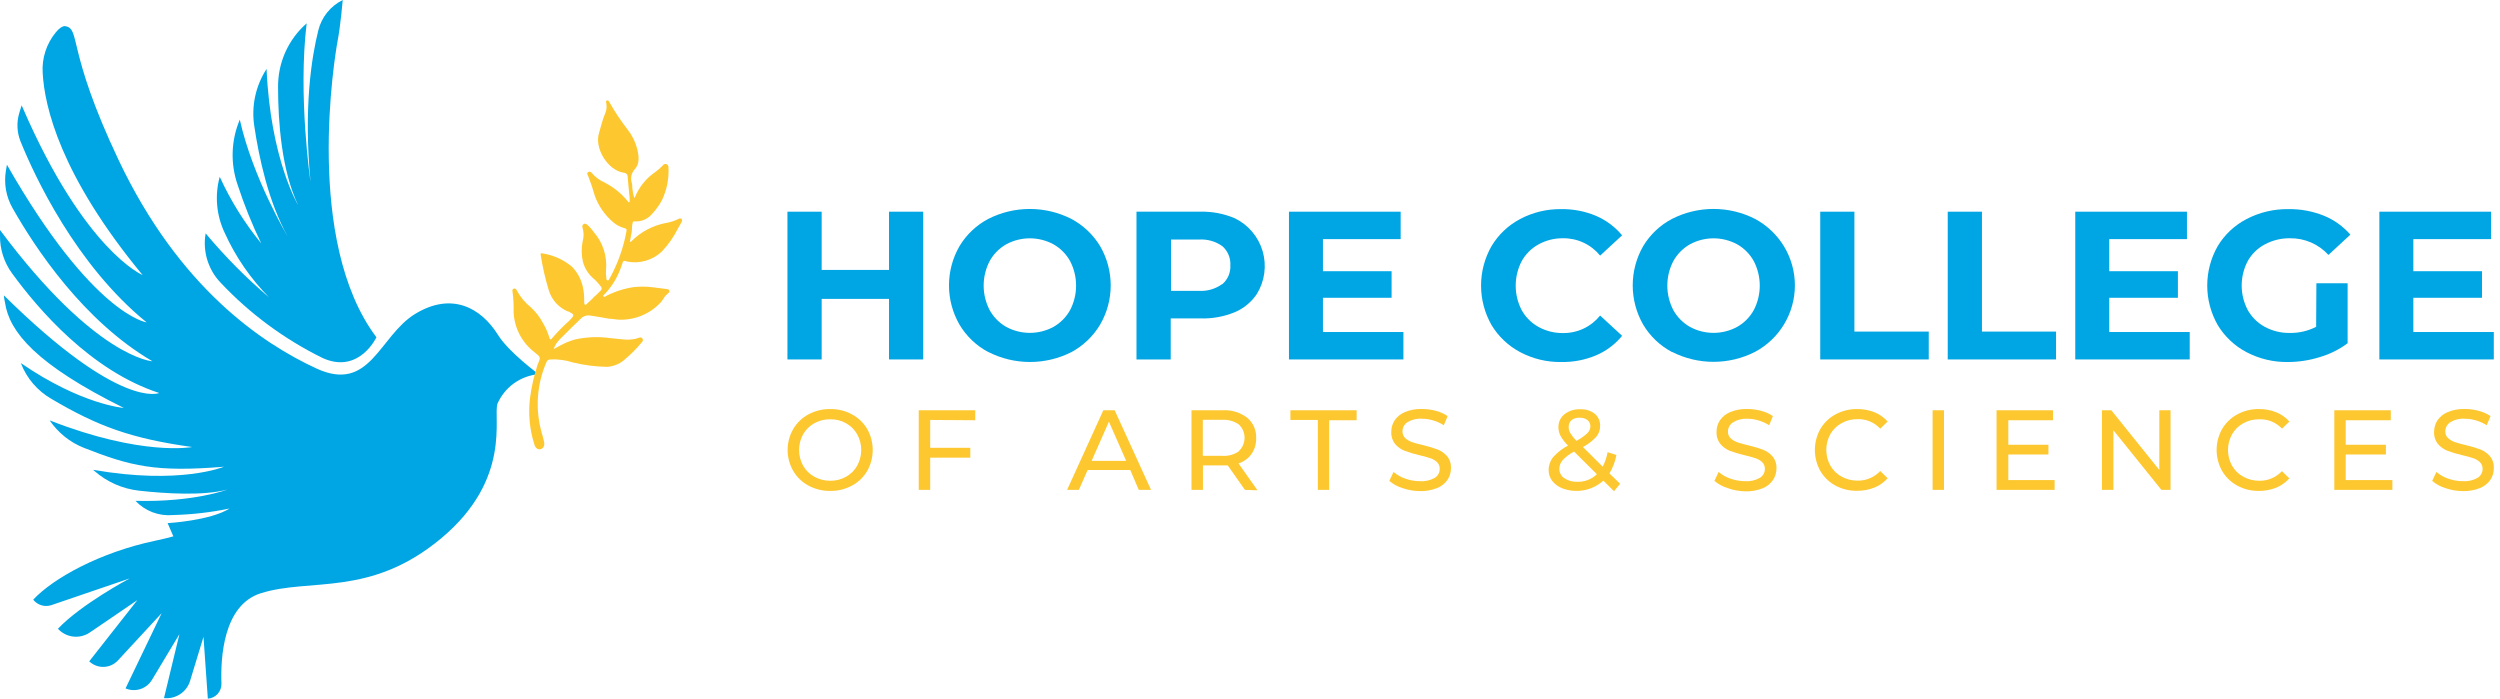 <svg width="229" height="64" viewBox="0 0 229 64" fill="none" xmlns="http://www.w3.org/2000/svg">
<path d="M29.808 32.903C32.966 34.131 34.48 30.895 34.48 30.895C27.834 22.061 30.677 5.093 30.919 3.781C31.194 2.378 31.395 0 31.395 0C30.838 0.274 30.348 0.667 29.96 1.152C29.572 1.636 29.296 2.201 29.152 2.805C28.552 5.2 27.794 9.85 28.445 16.665C28.445 16.665 27.278 8.773 28.092 2.137C27.254 2.867 26.585 3.772 26.133 4.787C25.68 5.802 25.455 6.904 25.472 8.015C25.472 11.201 25.803 15.655 27.312 18.796C27.312 18.796 24.777 14.601 24.418 6.316C23.408 7.869 23.008 9.741 23.296 11.572C23.722 14.432 24.597 18.532 26.358 21.668C26.358 21.668 23.161 16.339 21.961 10.943V10.971C21.162 12.869 21.094 14.995 21.77 16.939C22.369 18.772 23.09 20.561 23.93 22.296C22.403 20.435 21.125 18.384 20.127 16.194C19.659 17.904 19.82 19.724 20.581 21.326C21.578 23.53 22.961 25.538 24.665 27.255C22.558 25.465 20.608 23.498 18.837 21.376C18.695 22.189 18.746 23.023 18.988 23.812C19.23 24.601 19.655 25.321 20.228 25.914C22.891 28.739 26.039 31.064 29.522 32.78L29.808 32.903Z" fill="#00A5E4"/>
<path d="M45.619 30.682C44.054 28.175 41.368 26.722 38.041 28.747C34.715 30.772 33.924 36.039 28.966 33.745C24.007 31.45 16.413 26.363 10.86 14.651C6.025 4.442 7.444 2.62 5.94 2.39C5.733 2.39 5.452 2.552 5.122 2.95C4.256 3.995 3.822 5.332 3.91 6.686C4.073 9.715 5.503 16.059 13.064 25.196C13.064 25.196 7.769 23.003 2.076 9.861L1.98 9.648C1.908 9.878 1.84 10.113 1.767 10.349C1.507 11.208 1.548 12.13 1.885 12.963C3.153 16.098 6.933 24.248 13.434 29.532C13.434 29.532 8.493 28.864 0.634 15.089C0.601 15.279 0.567 15.476 0.539 15.649C0.344 16.827 0.562 18.036 1.156 19.071C3.209 22.7 7.629 29.392 13.967 33.094C13.967 33.094 8.767 32.83 0 21.068V21.584C-0.015 22.834 0.379 24.056 1.122 25.062C3.456 28.27 8.302 33.958 14.584 35.999C14.584 35.999 11.045 37.609 0.359 27.058C0.359 27.277 0.421 27.49 0.455 27.703C0.853 30.43 3.332 33.391 11.342 37.368C11.342 37.368 7.455 37.076 1.908 33.257C2.436 34.641 3.427 35.8 4.712 36.538C8.958 39.051 12.032 40.172 17.602 40.947C17.602 40.947 13.053 41.833 4.549 38.507C5.321 39.642 6.415 40.519 7.691 41.025C11.987 42.708 14.253 43.269 20.513 42.753C20.513 42.753 16.508 44.435 8.526 43.033L8.655 43.145C9.8 44.15 11.225 44.778 12.739 44.946C15.162 45.215 18.623 45.434 20.821 44.845C20.821 44.845 17.776 46.017 12.408 45.877C12.844 46.34 13.379 46.698 13.974 46.924C14.569 47.149 15.207 47.236 15.841 47.178C17.586 47.134 19.325 46.933 21.035 46.578C19.251 47.7 15.353 47.919 15.353 47.919L15.88 49.13C15.347 49.276 14.792 49.411 14.197 49.534C9.177 50.594 4.892 52.95 3.041 54.93C3.235 55.177 3.501 55.358 3.803 55.446C4.105 55.535 4.426 55.527 4.723 55.424L11.875 52.984C11.875 52.984 7.427 55.351 5.307 57.594C5.67 57.992 6.163 58.246 6.698 58.309C7.232 58.373 7.771 58.243 8.218 57.942L12.582 54.969L8.173 60.578C8.35 60.747 8.558 60.879 8.786 60.966C9.014 61.054 9.258 61.095 9.502 61.088C9.746 61.08 9.986 61.025 10.209 60.924C10.431 60.823 10.632 60.679 10.798 60.5L14.809 56.164L11.499 63.058C11.932 63.243 12.417 63.264 12.864 63.117C13.311 62.971 13.689 62.666 13.928 62.261L16.435 58.088L15.022 63.944C15.541 64.001 16.064 63.874 16.5 63.586C16.937 63.299 17.259 62.868 17.411 62.368L18.64 58.335L19.038 64C19.387 63.974 19.712 63.813 19.945 63.551C20.177 63.29 20.299 62.947 20.283 62.598C20.199 60.264 20.451 55.446 23.856 54.352C28.394 52.9 33.902 54.751 40.42 49.304C46.938 43.858 45.137 38.159 45.574 36.964C45.904 36.219 46.428 35.577 47.091 35.104C47.754 34.631 48.532 34.346 49.344 34.277C49.344 34.277 46.612 32.275 45.619 30.682Z" fill="#00A5E4"/>
<path d="M57.894 20.754C57.902 20.638 57.92 20.523 57.95 20.412C57.95 20.333 58.007 20.266 58.102 20.277C58.414 20.302 58.727 20.251 59.014 20.128C59.302 20.005 59.554 19.814 59.751 19.57C59.962 19.355 60.15 19.118 60.312 18.863C60.441 18.712 60.508 18.521 60.62 18.364C61.073 17.435 61.283 16.407 61.232 15.375C61.244 15.306 61.233 15.235 61.201 15.173C61.168 15.111 61.116 15.061 61.052 15.032C60.991 15.011 60.925 15.011 60.863 15.033C60.802 15.054 60.75 15.095 60.716 15.15C60.501 15.382 60.262 15.591 60.003 15.773C59.184 16.336 58.547 17.125 58.169 18.044C58.169 18.044 58.13 18.089 58.091 18.14C58.005 17.832 57.946 17.516 57.917 17.198C57.917 17.052 57.917 16.9 57.872 16.754C57.802 16.542 57.79 16.314 57.837 16.095C57.884 15.876 57.989 15.674 58.141 15.509C58.607 15.016 58.528 14.298 58.371 13.653C58.205 13.003 57.905 12.396 57.49 11.869C56.886 11.088 56.337 10.265 55.847 9.406C55.791 9.311 55.746 9.16 55.6 9.205C55.454 9.249 55.527 9.401 55.544 9.507C55.594 9.801 55.557 10.104 55.438 10.377C55.202 10.938 55.045 11.566 54.877 12.161C54.417 13.557 55.662 15.599 57.12 15.818C57.172 15.817 57.224 15.827 57.272 15.847C57.32 15.867 57.363 15.898 57.398 15.936C57.434 15.974 57.461 16.019 57.478 16.068C57.495 16.117 57.501 16.17 57.496 16.221C57.541 16.855 57.614 17.489 57.676 18.123C57.676 18.258 57.676 18.392 57.676 18.51C57.664 18.517 57.651 18.522 57.638 18.524C57.625 18.526 57.611 18.526 57.598 18.523C57.585 18.52 57.573 18.514 57.562 18.506C57.551 18.498 57.542 18.488 57.535 18.476C56.943 17.736 56.199 17.132 55.353 16.704C54.924 16.512 54.541 16.229 54.232 15.874C54.153 15.762 54.024 15.661 53.878 15.762C53.732 15.863 53.8 15.997 53.878 16.126C54.112 16.723 54.317 17.332 54.49 17.949C54.826 18.869 55.392 19.687 56.133 20.327C56.43 20.59 56.783 20.782 57.165 20.888C57.317 20.922 57.429 20.967 57.389 21.158C57.116 22.675 56.597 24.138 55.853 25.488C55.802 25.572 55.763 25.718 55.639 25.678C55.516 25.639 55.555 25.521 55.538 25.426C55.499 25.179 55.491 24.929 55.516 24.68C55.567 24.065 55.494 23.445 55.301 22.859C55.108 22.272 54.8 21.73 54.394 21.264C54.233 21.028 54.045 20.812 53.833 20.619C53.721 20.529 53.598 20.44 53.458 20.518C53.402 20.56 53.362 20.619 53.346 20.687C53.329 20.755 53.337 20.826 53.368 20.888C53.486 21.289 53.486 21.716 53.368 22.117C53.245 22.733 53.255 23.367 53.396 23.979C53.566 24.619 53.941 25.186 54.462 25.594C54.667 25.788 54.855 26.001 55.023 26.228C55.051 26.252 55.074 26.282 55.089 26.316C55.105 26.35 55.113 26.387 55.113 26.424C55.113 26.462 55.105 26.499 55.089 26.533C55.074 26.567 55.051 26.597 55.023 26.621C54.86 26.772 54.703 26.929 54.546 27.086C54.478 27.154 54.377 27.193 54.338 27.288C54.159 27.468 53.968 27.636 53.777 27.81C53.727 27.86 53.682 27.945 53.592 27.911C53.502 27.877 53.519 27.776 53.514 27.692C53.514 27.322 53.514 26.957 53.441 26.57C53.329 25.773 52.97 25.032 52.414 24.45C51.656 23.807 50.737 23.382 49.755 23.222C49.66 23.222 49.475 23.104 49.531 23.368C49.697 24.436 49.937 25.491 50.249 26.526C50.372 26.968 50.593 27.377 50.895 27.722C51.196 28.068 51.572 28.341 51.994 28.522H52.05C52.644 28.825 52.644 28.859 52.184 29.341C51.613 29.849 51.077 30.394 50.58 30.974C50.457 31.136 50.367 31.131 50.316 30.917C50.185 30.465 49.997 30.032 49.755 29.627C49.47 29.076 49.091 28.578 48.634 28.158C48.095 27.723 47.649 27.186 47.321 26.576C47.306 26.524 47.27 26.481 47.223 26.455C47.176 26.429 47.121 26.422 47.069 26.436C46.94 26.469 46.923 26.587 46.945 26.694C47.032 27.324 47.066 27.96 47.046 28.595C47.078 29.314 47.268 30.017 47.602 30.654C47.937 31.291 48.408 31.846 48.981 32.28C49.542 32.729 49.542 32.724 49.245 33.402C48.918 34.399 48.685 35.424 48.55 36.465C48.375 37.892 48.511 39.341 48.948 40.711C49.043 41.042 49.262 41.205 49.509 41.148C49.755 41.092 49.913 40.84 49.84 40.487C49.767 40.133 49.688 39.87 49.599 39.567C49.014 37.438 49.179 35.172 50.064 33.15C50.131 32.987 50.232 32.953 50.401 32.925C51.121 32.891 51.841 32.988 52.526 33.212C53.528 33.452 54.553 33.583 55.583 33.604C56.149 33.573 56.691 33.365 57.132 33.01C57.744 32.503 58.308 31.94 58.814 31.327C58.854 31.291 58.88 31.242 58.888 31.189C58.896 31.136 58.886 31.082 58.859 31.035C58.833 30.981 58.786 30.94 58.729 30.92C58.673 30.9 58.611 30.903 58.556 30.929C57.67 31.282 56.773 31.03 55.881 30.968C54.818 30.821 53.737 30.863 52.689 31.091C52.211 31.225 51.75 31.413 51.315 31.652L50.709 31.977C50.828 31.644 51.019 31.341 51.27 31.091C51.938 30.413 52.622 29.739 53.312 29.083C53.438 28.992 53.583 28.93 53.737 28.903C53.89 28.876 54.048 28.884 54.198 28.926C54.759 28.999 55.258 29.106 55.791 29.195C56.071 29.195 56.352 29.263 56.621 29.28C57.344 29.317 58.066 29.197 58.738 28.927C59.409 28.657 60.013 28.243 60.508 27.715C60.657 27.54 60.79 27.352 60.906 27.154C61.035 27.014 61.171 26.883 61.316 26.761C61.361 26.582 61.26 26.503 61.108 26.481L59.728 26.307C59.155 26.237 58.575 26.237 58.001 26.307C57.325 26.406 56.664 26.595 56.038 26.868C55.847 26.957 55.651 27.036 55.477 27.137C55.415 27.171 55.337 27.238 55.275 27.137C55.213 27.036 55.314 27.019 55.359 26.969C55.407 26.913 55.457 26.861 55.511 26.811C56.12 26.135 56.587 25.344 56.885 24.484C56.924 24.349 56.974 24.226 57.019 24.097C57.087 23.783 57.283 23.912 57.457 23.962C58.022 24.071 58.605 24.043 59.157 23.881C59.709 23.719 60.215 23.428 60.632 23.031C61.23 22.401 61.729 21.684 62.112 20.905C62.225 20.726 62.326 20.541 62.426 20.344C62.46 20.303 62.479 20.252 62.479 20.198C62.479 20.145 62.46 20.094 62.426 20.053C62.389 20.022 62.341 20.005 62.292 20.005C62.243 20.005 62.195 20.022 62.157 20.053C61.786 20.236 61.389 20.363 60.979 20.428C59.807 20.655 58.728 21.223 57.877 22.061C57.86 22.093 57.833 22.12 57.8 22.136C57.766 22.152 57.729 22.157 57.692 22.15L57.861 21.259C57.883 21.091 57.895 20.922 57.894 20.754Z" fill="#FDC72F"/>
<path d="M84.564 19.391V32.925H81.434V27.378H75.264V32.925H72.129V19.391H75.264V24.725H81.434V19.391H84.564Z" fill="#00A5E4"/>
<path d="M90.534 32.252C89.435 31.671 88.519 30.798 87.886 29.728C87.258 28.637 86.927 27.4 86.927 26.141C86.927 24.882 87.258 23.645 87.886 22.554C88.521 21.491 89.437 20.623 90.534 20.047C91.711 19.451 93.012 19.141 94.331 19.141C95.65 19.141 96.951 19.451 98.128 20.047C99.221 20.628 100.136 21.495 100.776 22.554C101.408 23.644 101.741 24.881 101.741 26.141C101.741 27.401 101.408 28.638 100.776 29.728C100.143 30.791 99.234 31.664 98.145 32.252C96.968 32.848 95.667 33.158 94.348 33.158C93.029 33.158 91.728 32.848 90.55 32.252H90.534ZM96.502 29.941C97.14 29.578 97.666 29.047 98.022 28.404C98.382 27.711 98.57 26.942 98.57 26.161C98.57 25.38 98.382 24.61 98.022 23.917C97.666 23.275 97.14 22.743 96.502 22.38C95.836 22.019 95.091 21.83 94.334 21.83C93.577 21.83 92.832 22.019 92.166 22.38C91.529 22.744 91.005 23.275 90.651 23.917C90.291 24.61 90.103 25.38 90.103 26.161C90.103 26.942 90.291 27.711 90.651 28.404C91.005 29.046 91.529 29.578 92.166 29.941C92.832 30.302 93.577 30.491 94.334 30.491C95.091 30.491 95.836 30.302 96.502 29.941Z" fill="#00A5E4"/>
<path d="M113.088 19.985C113.703 20.279 114.25 20.7 114.692 21.219C115.134 21.739 115.462 22.345 115.655 23C115.847 23.654 115.9 24.341 115.81 25.017C115.719 25.694 115.487 26.343 115.13 26.924C114.629 27.673 113.919 28.259 113.088 28.606C112.097 29.01 111.033 29.201 109.964 29.167H107.238V32.925H104.102V19.391H109.964C111.035 19.365 112.1 19.568 113.088 19.985ZM111.966 26.032C112.213 25.819 112.408 25.552 112.536 25.251C112.663 24.95 112.72 24.625 112.701 24.299C112.72 23.97 112.663 23.642 112.536 23.339C112.409 23.035 112.214 22.765 111.966 22.549C111.341 22.104 110.582 21.89 109.818 21.943H107.266V26.643H109.818C110.574 26.688 111.322 26.472 111.938 26.032H111.966Z" fill="#00A5E4"/>
<path d="M128.552 30.413V32.925H118.069V19.391H128.3V21.904H121.182V24.843H127.47V27.277H121.182V30.413H128.552Z" fill="#00A5E4"/>
<path d="M139.252 32.258C138.164 31.684 137.254 30.823 136.621 29.768C135.995 28.668 135.665 27.424 135.665 26.158C135.665 24.892 135.995 23.648 136.621 22.549C137.252 21.492 138.163 20.631 139.252 20.058C140.411 19.448 141.705 19.137 143.015 19.155C144.107 19.14 145.189 19.35 146.196 19.772C147.121 20.171 147.94 20.782 148.585 21.556L146.572 23.413C146.161 22.909 145.643 22.504 145.054 22.229C144.465 21.954 143.822 21.816 143.172 21.825C142.389 21.815 141.616 22.008 140.929 22.386C140.28 22.743 139.745 23.275 139.386 23.923C139.026 24.616 138.838 25.386 138.838 26.167C138.838 26.948 139.026 27.717 139.386 28.41C139.745 29.058 140.28 29.59 140.929 29.947C141.616 30.325 142.389 30.518 143.172 30.508C143.824 30.516 144.468 30.376 145.057 30.098C145.646 29.82 146.164 29.412 146.572 28.904L148.585 30.76C147.944 31.544 147.122 32.16 146.19 32.555C145.185 32.973 144.104 33.179 143.015 33.161C141.705 33.181 140.41 32.871 139.252 32.258Z" fill="#00A5E4"/>
<path d="M153.164 32.252C152.063 31.672 151.145 30.799 150.511 29.728C149.886 28.636 149.557 27.4 149.557 26.141C149.557 24.883 149.886 23.646 150.511 22.554C151.147 21.49 152.065 20.622 153.164 20.047C154.339 19.45 155.639 19.139 156.958 19.139C158.277 19.139 159.577 19.45 160.753 20.047C161.858 20.636 162.782 21.514 163.427 22.587C164.071 23.661 164.412 24.889 164.412 26.141C164.412 27.393 164.071 28.622 163.427 29.695C162.782 30.769 161.858 31.647 160.753 32.236C159.577 32.833 158.277 33.144 156.958 33.144C155.639 33.144 154.339 32.833 153.164 32.236V32.252ZM159.126 29.941C159.765 29.58 160.292 29.048 160.646 28.405C161.007 27.712 161.195 26.942 161.195 26.161C161.195 25.38 161.007 24.61 160.646 23.917C160.292 23.274 159.765 22.742 159.126 22.38C158.461 22.02 157.717 21.831 156.961 21.831C156.205 21.831 155.46 22.02 154.796 22.38C154.158 22.743 153.632 23.275 153.276 23.917C152.915 24.61 152.727 25.38 152.727 26.161C152.727 26.942 152.915 27.712 153.276 28.405C153.632 29.047 154.158 29.578 154.796 29.941C155.46 30.302 156.205 30.491 156.961 30.491C157.717 30.491 158.461 30.302 159.126 29.941Z" fill="#00A5E4"/>
<path d="M166.734 19.391H169.864V30.373H176.673V32.925H166.734V19.391Z" fill="#00A5E4"/>
<path d="M178.412 19.391H181.547V30.373H188.334V32.925H178.412V19.391Z" fill="#00A5E4"/>
<path d="M200.578 30.413V32.925H190.094V19.391H200.325V21.904H193.207V24.843H199.495V27.277H193.207V30.413H200.578Z" fill="#00A5E4"/>
<path d="M212.181 25.948H215.042V31.439C214.274 32.013 213.41 32.444 212.489 32.712C211.545 33.007 210.562 33.158 209.573 33.161C208.253 33.181 206.95 32.871 205.781 32.258C204.689 31.686 203.775 30.824 203.139 29.767C202.513 28.668 202.183 27.424 202.183 26.158C202.183 24.892 202.513 23.648 203.139 22.549C203.777 21.487 204.697 20.625 205.798 20.058C206.981 19.445 208.297 19.135 209.629 19.155C210.735 19.141 211.833 19.345 212.86 19.755C213.797 20.135 214.631 20.731 215.294 21.494L213.286 23.351C212.84 22.861 212.296 22.472 211.689 22.209C211.081 21.946 210.425 21.815 209.763 21.825C208.96 21.814 208.167 22.007 207.458 22.386C206.801 22.733 206.257 23.263 205.893 23.912C205.529 24.603 205.338 25.373 205.338 26.155C205.338 26.937 205.529 27.707 205.893 28.399C206.257 29.046 206.795 29.579 207.447 29.936C208.146 30.314 208.93 30.507 209.724 30.497C210.57 30.515 211.406 30.322 212.159 29.936L212.181 25.948Z" fill="#00A5E4"/>
<path d="M228.432 30.413V32.925H217.949V19.391H228.18V21.904H221.062V24.843H227.35V27.277H221.062V30.413H228.432Z" fill="#00A5E4"/>
<path d="M74.053 44.48C73.473 44.169 72.99 43.703 72.657 43.134C72.322 42.551 72.146 41.891 72.146 41.219C72.146 40.547 72.322 39.886 72.657 39.303C72.99 38.735 73.473 38.269 74.053 37.957C74.668 37.627 75.358 37.459 76.056 37.469C76.749 37.459 77.432 37.627 78.041 37.957C78.62 38.268 79.103 38.732 79.438 39.298C79.767 39.884 79.94 40.546 79.94 41.219C79.94 41.892 79.767 42.553 79.438 43.14C79.105 43.707 78.622 44.171 78.041 44.48C77.432 44.81 76.749 44.978 76.056 44.968C75.358 44.979 74.668 44.811 74.053 44.48ZM77.503 43.667C77.928 43.431 78.28 43.082 78.518 42.657C78.761 42.217 78.889 41.722 78.889 41.219C78.889 40.715 78.761 40.221 78.518 39.78C78.278 39.357 77.927 39.008 77.503 38.77C77.062 38.522 76.562 38.396 76.056 38.406C75.544 38.397 75.04 38.523 74.592 38.77C74.164 39.007 73.809 39.356 73.565 39.78C73.322 40.221 73.195 40.715 73.195 41.219C73.195 41.722 73.322 42.217 73.565 42.657C73.808 43.082 74.163 43.432 74.592 43.667C75.039 43.916 75.544 44.044 76.056 44.037C76.562 44.045 77.062 43.917 77.503 43.667Z" fill="#FDC72F"/>
<path d="M85.205 38.467V41.019H88.879V41.922H85.205V44.873H84.156V37.581H89.333V38.495L85.205 38.467Z" fill="#FDC72F"/>
<path d="M103.529 43.05H99.63L98.823 44.873H97.746L101.066 37.581H102.104L105.436 44.873H104.314L103.529 43.05ZM103.158 42.214L101.577 38.624L99.995 42.214H103.158Z" fill="#FDC72F"/>
<path d="M114.037 44.873L112.461 42.629H112.001H110.19V44.873H109.141V37.581H112.001C112.807 37.533 113.603 37.776 114.245 38.265C114.516 38.494 114.731 38.782 114.873 39.107C115.015 39.431 115.08 39.785 115.064 40.139C115.079 40.652 114.932 41.156 114.643 41.58C114.348 41.99 113.929 42.295 113.448 42.45L115.187 44.912L114.037 44.873ZM113.476 41.322C113.643 41.165 113.775 40.975 113.866 40.765C113.956 40.555 114.003 40.328 114.003 40.099C114.003 39.871 113.956 39.644 113.866 39.434C113.775 39.224 113.643 39.034 113.476 38.877C113.032 38.569 112.496 38.421 111.956 38.456H110.178V41.754H111.956C112.5 41.795 113.041 41.646 113.488 41.334L113.476 41.322Z" fill="#FDC72F"/>
<path d="M120.715 38.467H118.202V37.581H124.266V38.495H121.753V44.873H120.715V38.467Z" fill="#FDC72F"/>
<path d="M128.474 44.71C128.027 44.579 127.614 44.353 127.262 44.048L127.649 43.229C127.964 43.5 128.328 43.708 128.721 43.841C129.152 43.997 129.608 44.077 130.067 44.076C130.542 44.11 131.016 44.003 131.43 43.768C131.569 43.681 131.683 43.56 131.761 43.417C131.84 43.274 131.88 43.112 131.878 42.949C131.884 42.834 131.865 42.72 131.822 42.614C131.779 42.507 131.715 42.411 131.632 42.332C131.458 42.169 131.252 42.047 131.026 41.973C130.691 41.861 130.35 41.768 130.005 41.693C129.552 41.587 129.107 41.454 128.67 41.294C128.336 41.163 128.037 40.953 127.801 40.683C127.547 40.366 127.419 39.967 127.442 39.561C127.436 39.185 127.544 38.816 127.75 38.501C127.982 38.164 128.308 37.903 128.687 37.749C129.18 37.544 129.712 37.447 130.246 37.463C130.678 37.463 131.108 37.52 131.525 37.632C131.909 37.73 132.273 37.894 132.602 38.114L132.254 38.95C131.949 38.757 131.619 38.608 131.273 38.507C130.939 38.408 130.594 38.357 130.246 38.355C129.778 38.321 129.311 38.435 128.911 38.68C128.774 38.772 128.661 38.896 128.584 39.042C128.506 39.188 128.467 39.351 128.468 39.516C128.464 39.63 128.484 39.743 128.527 39.848C128.569 39.953 128.633 40.049 128.715 40.128C128.897 40.293 129.11 40.419 129.343 40.498C129.675 40.607 130.012 40.699 130.353 40.773C130.804 40.878 131.248 41.011 131.682 41.171C132.013 41.304 132.308 41.511 132.546 41.777C132.804 42.092 132.932 42.493 132.905 42.898C132.91 43.274 132.8 43.642 132.591 43.953C132.357 44.294 132.024 44.557 131.637 44.705C131.139 44.905 130.604 45 130.067 44.985C129.524 44.982 128.986 44.889 128.474 44.71Z" fill="#FDC72F"/>
<path d="M147.845 44.996L146.869 44.026C146.366 44.478 145.748 44.782 145.083 44.906C144.418 45.03 143.732 44.968 143.1 44.727C142.74 44.588 142.425 44.356 142.185 44.054C141.968 43.769 141.852 43.42 141.855 43.061C141.852 42.629 141.998 42.209 142.27 41.872C142.657 41.44 143.119 41.081 143.633 40.812C143.365 40.557 143.136 40.264 142.954 39.942C142.822 39.694 142.752 39.416 142.752 39.135C142.746 38.906 142.794 38.678 142.891 38.471C142.989 38.264 143.133 38.082 143.313 37.94C143.723 37.624 144.232 37.465 144.749 37.491C145.227 37.464 145.699 37.609 146.078 37.901C146.242 38.037 146.371 38.209 146.457 38.404C146.543 38.598 146.582 38.81 146.572 39.023C146.575 39.386 146.448 39.738 146.213 40.015C145.863 40.393 145.452 40.708 144.996 40.946L146.807 42.747C147.023 42.329 147.174 41.881 147.256 41.418L148.064 41.681C147.953 42.276 147.737 42.846 147.424 43.364L148.406 44.312L147.845 44.996ZM146.275 43.437L144.188 41.367C143.795 41.564 143.44 41.828 143.139 42.147C142.942 42.372 142.835 42.661 142.836 42.96C142.835 43.129 142.876 43.295 142.956 43.443C143.037 43.591 143.154 43.717 143.296 43.807C143.649 44.037 144.065 44.151 144.485 44.132C144.815 44.142 145.143 44.086 145.451 43.967C145.758 43.847 146.038 43.667 146.275 43.437ZM143.964 38.473C143.873 38.552 143.801 38.651 143.754 38.761C143.706 38.872 143.684 38.992 143.689 39.112C143.687 39.309 143.74 39.504 143.84 39.673C144 39.929 144.188 40.166 144.401 40.38C144.765 40.194 145.101 39.958 145.4 39.679C145.486 39.597 145.555 39.499 145.603 39.39C145.652 39.281 145.678 39.164 145.68 39.045C145.681 38.938 145.658 38.833 145.613 38.736C145.569 38.639 145.503 38.553 145.422 38.484C145.217 38.327 144.962 38.249 144.704 38.265C144.44 38.245 144.178 38.319 143.964 38.473Z" fill="#FDC72F"/>
<path d="M158.257 44.71C157.81 44.576 157.395 44.351 157.04 44.048L157.427 43.229C157.743 43.501 158.109 43.709 158.504 43.841C158.936 43.997 159.391 44.077 159.85 44.076C160.323 44.11 160.796 44.003 161.208 43.768C161.348 43.682 161.463 43.562 161.543 43.418C161.623 43.275 161.664 43.113 161.662 42.949C161.666 42.835 161.646 42.721 161.603 42.614C161.561 42.508 161.497 42.412 161.415 42.332C161.239 42.17 161.031 42.048 160.804 41.973C160.469 41.86 160.128 41.767 159.783 41.693C159.33 41.586 158.885 41.453 158.448 41.294C158.121 41.16 157.831 40.95 157.601 40.683C157.345 40.367 157.215 39.967 157.236 39.561C157.231 39.185 157.338 38.815 157.545 38.501C157.778 38.166 158.104 37.905 158.482 37.749C158.975 37.545 159.507 37.447 160.041 37.463C160.473 37.463 160.903 37.519 161.32 37.632C161.704 37.728 162.069 37.891 162.397 38.114L162.055 38.95C161.748 38.757 161.415 38.608 161.067 38.507C160.734 38.408 160.389 38.357 160.041 38.355C159.576 38.331 159.115 38.453 158.723 38.703C158.585 38.794 158.473 38.919 158.395 39.065C158.318 39.211 158.278 39.373 158.28 39.539C158.275 39.653 158.296 39.766 158.339 39.872C158.383 39.977 158.449 40.072 158.532 40.15C158.712 40.314 158.924 40.44 159.155 40.52C159.486 40.63 159.823 40.721 160.164 40.795C160.615 40.901 161.059 41.034 161.494 41.193C161.825 41.325 162.121 41.532 162.357 41.799C162.617 42.113 162.747 42.514 162.722 42.921C162.725 43.297 162.613 43.664 162.402 43.975C162.17 44.317 161.84 44.579 161.454 44.727C160.956 44.927 160.421 45.022 159.884 45.007C159.329 45.001 158.779 44.9 158.257 44.71Z" fill="#FDC72F"/>
<path d="M168.129 44.48C167.553 44.169 167.074 43.705 166.744 43.14C166.415 42.553 166.242 41.891 166.242 41.219C166.242 40.546 166.415 39.884 166.744 39.297C167.076 38.732 167.558 38.269 168.135 37.957C168.746 37.627 169.432 37.459 170.126 37.469C170.663 37.464 171.197 37.563 171.697 37.761C172.162 37.946 172.577 38.238 172.908 38.613L172.229 39.264C171.967 38.98 171.647 38.756 171.291 38.606C170.935 38.456 170.551 38.384 170.165 38.394C169.65 38.385 169.142 38.511 168.69 38.759C168.26 38.994 167.903 39.344 167.658 39.769C167.415 40.209 167.288 40.704 167.288 41.207C167.288 41.711 167.415 42.206 167.658 42.646C167.901 43.072 168.259 43.422 168.69 43.656C169.141 43.906 169.65 44.033 170.165 44.026C170.552 44.032 170.936 43.957 171.291 43.806C171.647 43.654 171.967 43.429 172.229 43.145L172.908 43.807C172.574 44.184 172.158 44.477 171.691 44.665C171.189 44.862 170.654 44.962 170.115 44.957C169.423 44.971 168.739 44.807 168.129 44.48Z" fill="#FDC72F"/>
<path d="M177.026 37.581H178.07V44.873H177.026V37.581Z" fill="#FDC72F"/>
<path d="M188.201 43.975V44.873H182.884V37.581H188.055V38.495H183.961V40.739H187.635V41.631H183.961V43.975H188.201Z" fill="#FDC72F"/>
<path d="M198.821 37.581V44.873H197.985L193.587 39.41V44.873H192.539V37.581H193.397L197.794 43.05V37.581H198.821Z" fill="#FDC72F"/>
<path d="M204.931 44.48C204.355 44.169 203.876 43.705 203.545 43.14C203.216 42.553 203.043 41.891 203.043 41.219C203.043 40.546 203.216 39.884 203.545 39.297C203.878 38.732 204.359 38.269 204.936 37.957C205.547 37.627 206.233 37.459 206.927 37.469C207.465 37.464 207.998 37.563 208.498 37.761C208.962 37.947 209.377 38.239 209.709 38.613L209.031 39.264C208.767 38.982 208.445 38.759 208.089 38.611C207.732 38.463 207.347 38.393 206.961 38.406C206.446 38.396 205.937 38.522 205.486 38.77C205.055 39.005 204.698 39.355 204.454 39.78C204.211 40.221 204.083 40.715 204.083 41.219C204.083 41.722 204.211 42.217 204.454 42.657C204.697 43.084 205.054 43.434 205.486 43.667C205.937 43.917 206.445 44.045 206.961 44.037C207.348 44.044 207.731 43.968 208.087 43.817C208.442 43.665 208.762 43.44 209.025 43.157L209.704 43.819C209.369 44.194 208.953 44.487 208.487 44.677C207.985 44.873 207.45 44.972 206.911 44.968C206.22 44.978 205.538 44.81 204.931 44.48Z" fill="#FDC72F"/>
<path d="M219.142 43.975V44.873H213.824V37.581H218.996V38.495H214.868V40.739H218.547V41.631H214.868V43.975H219.142Z" fill="#FDC72F"/>
<path d="M223.996 44.71C223.552 44.578 223.141 44.352 222.79 44.048L223.177 43.23C223.49 43.502 223.854 43.71 224.248 43.841C224.68 43.997 225.136 44.077 225.595 44.077C226.068 44.11 226.54 44.003 226.952 43.768C227.092 43.683 227.208 43.562 227.287 43.419C227.367 43.275 227.408 43.113 227.406 42.949C227.41 42.835 227.39 42.721 227.348 42.615C227.305 42.508 227.241 42.412 227.16 42.332C226.986 42.17 226.779 42.047 226.554 41.973C226.219 41.862 225.878 41.769 225.533 41.693C225.08 41.588 224.634 41.455 224.198 41.294C223.863 41.164 223.564 40.955 223.329 40.683C223.073 40.367 222.943 39.967 222.964 39.561C222.961 39.185 223.068 38.817 223.272 38.501C223.506 38.166 223.831 37.905 224.209 37.749C224.705 37.544 225.238 37.447 225.774 37.463C226.204 37.463 226.632 37.52 227.047 37.632C227.433 37.73 227.799 37.893 228.13 38.114L227.782 38.95C227.475 38.757 227.143 38.608 226.795 38.507C226.463 38.408 226.12 38.357 225.774 38.355C225.306 38.321 224.839 38.435 224.439 38.681C224.301 38.772 224.187 38.896 224.109 39.042C224.031 39.188 223.99 39.351 223.99 39.516C223.986 39.63 224.007 39.744 224.05 39.849C224.094 39.955 224.159 40.05 224.243 40.128C224.423 40.292 224.635 40.418 224.865 40.498C225.197 40.607 225.534 40.699 225.875 40.773C226.326 40.878 226.77 41.011 227.204 41.171C227.536 41.303 227.832 41.51 228.068 41.777C228.328 42.091 228.458 42.492 228.433 42.899C228.435 43.273 228.326 43.641 228.119 43.953C227.883 44.293 227.551 44.555 227.165 44.705C226.666 44.905 226.132 45 225.595 44.985C225.05 44.982 224.51 44.889 223.996 44.71Z" fill="#FDC72F"/>
</svg>
